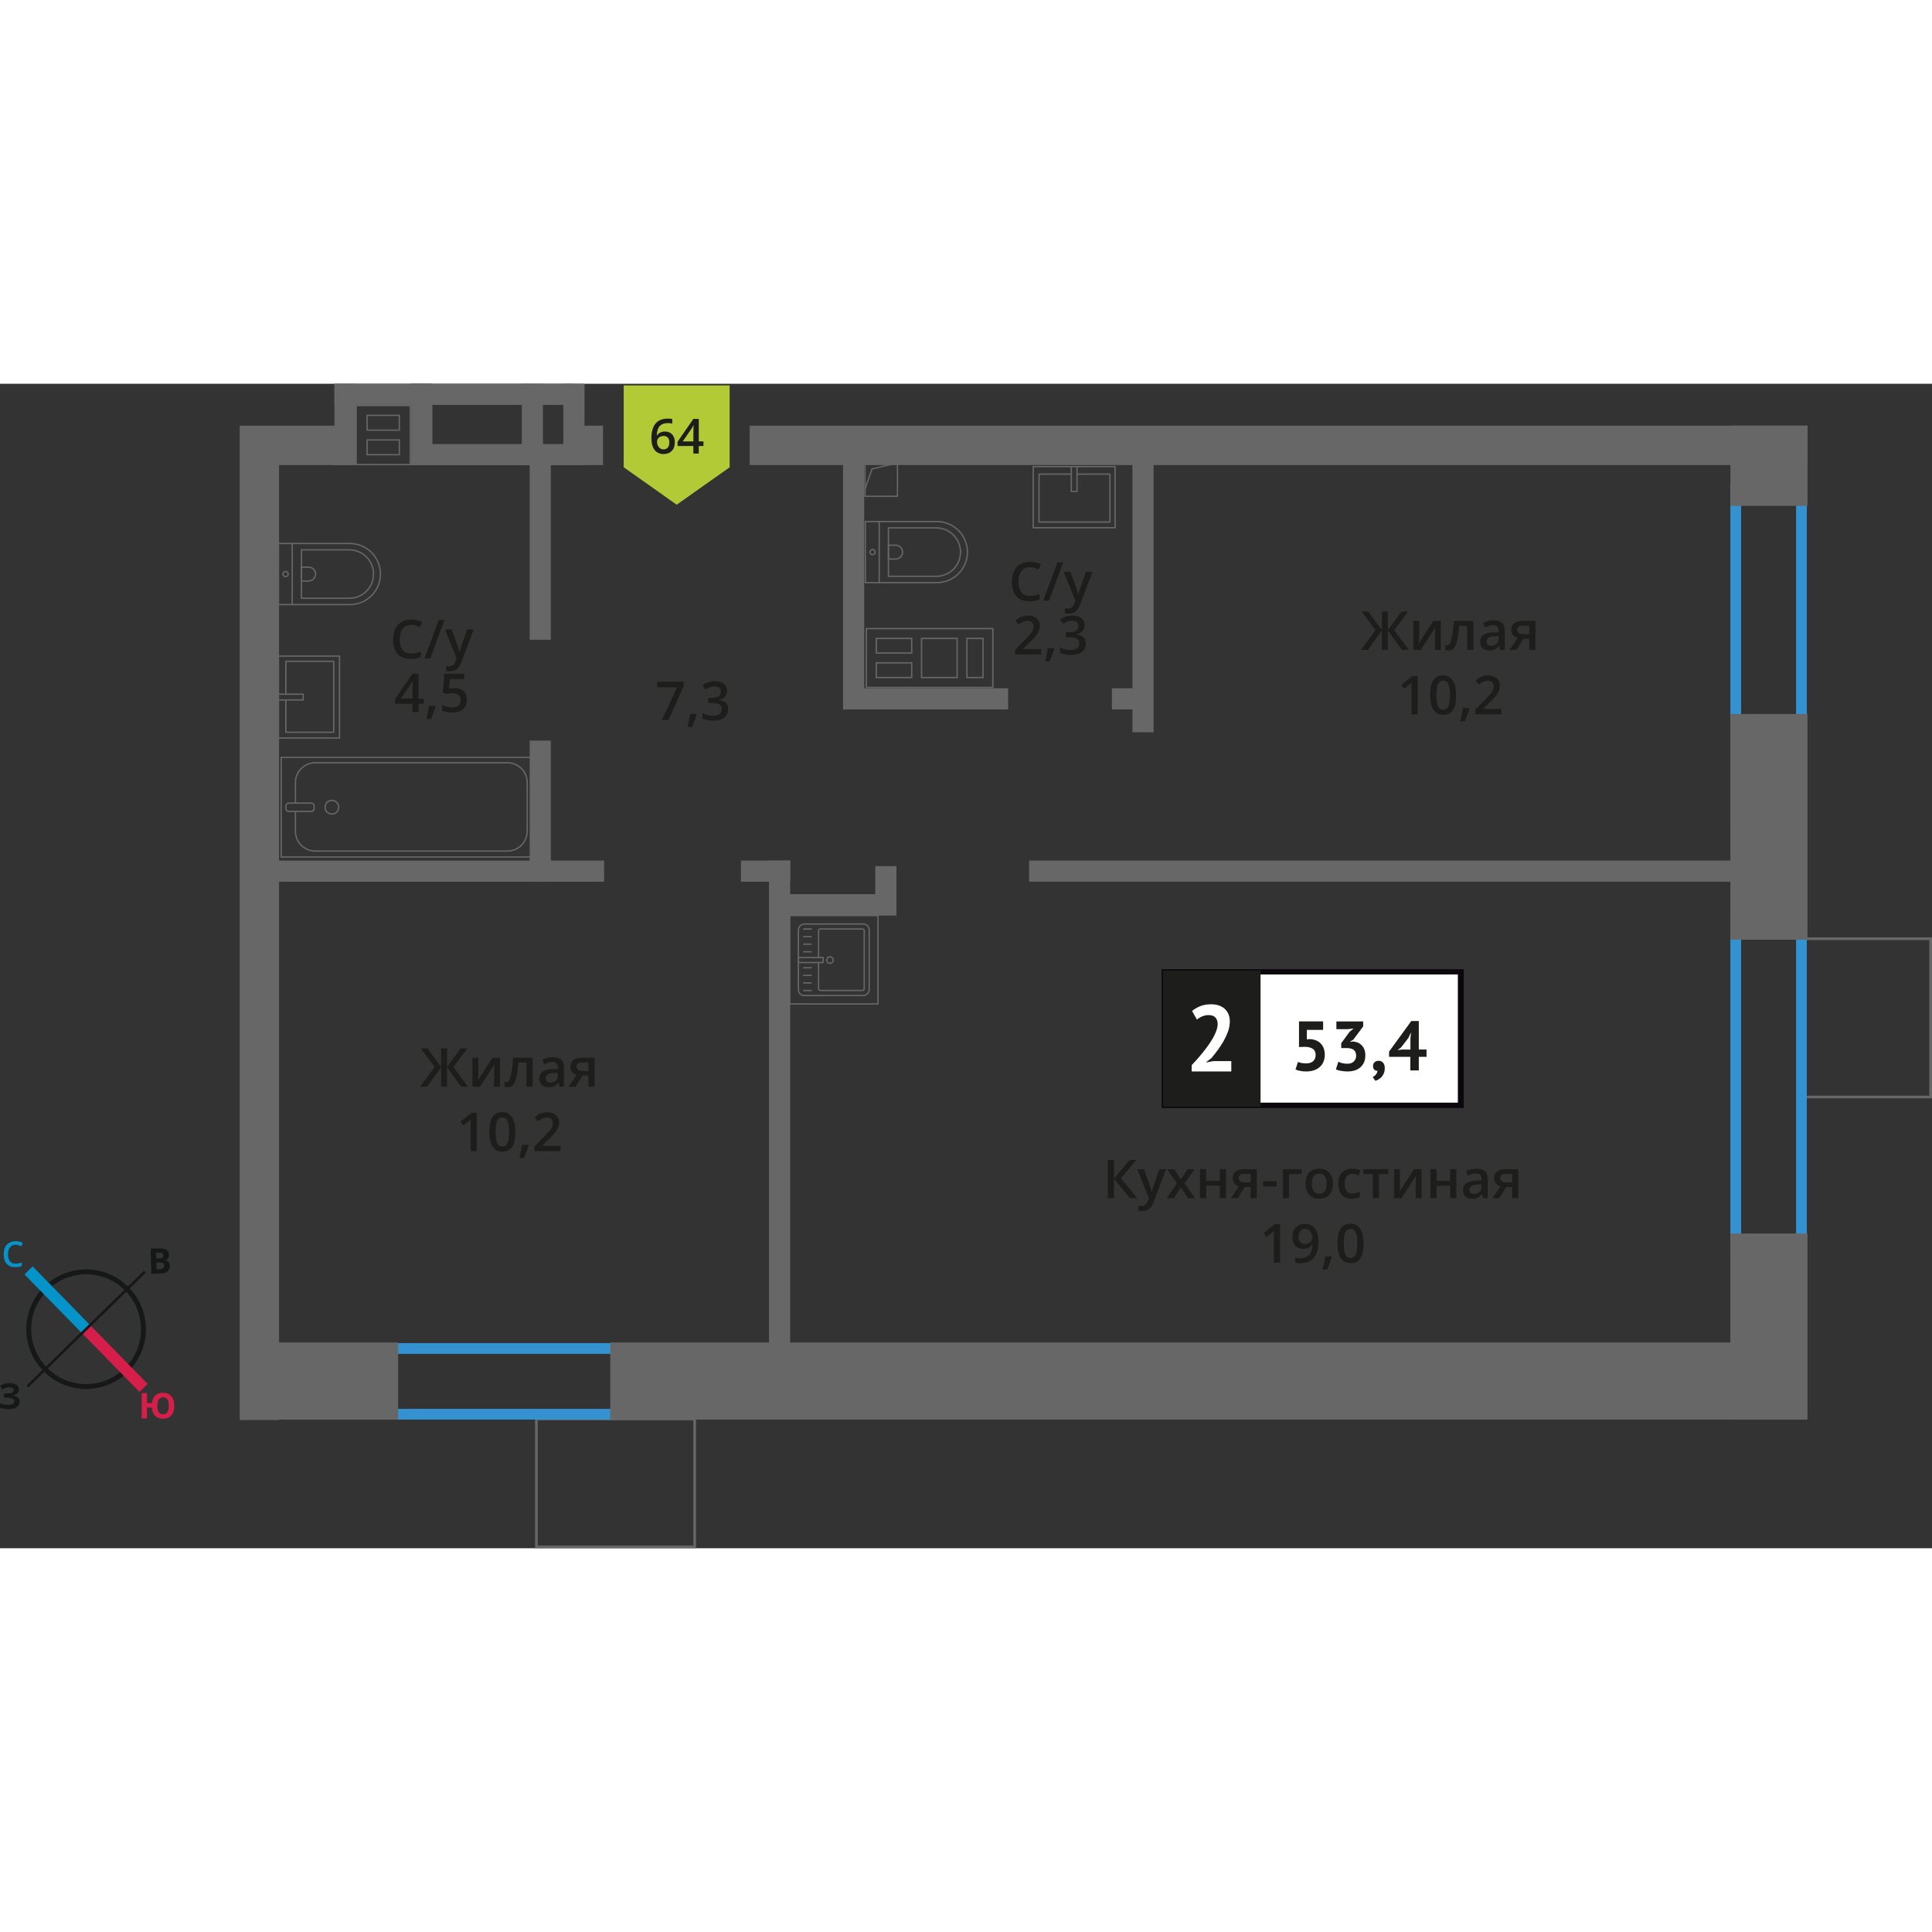 <?xml version="1.0" encoding="UTF-8"?>
<svg xmlns="http://www.w3.org/2000/svg" viewBox="0 0 359.79 216.86" width="200" height="200">
  <rect x="0" y="0" width="359.79" height="216.86" fill="#333333" stroke="none"/>
  <defs>
    <style>
      .cls-1 {
        stroke: #d51e49;
      }

      .cls-1, .cls-2, .cls-3, .cls-4, .cls-5, .cls-6 {
        fill: none;
      }

      .cls-1, .cls-2, .cls-3, .cls-4, .cls-6 {
        stroke-miterlimit: 10;
      }

      .cls-1, .cls-4 {
        stroke-width: 2.13px;
      }

      .cls-7 {
        fill: #b1ca35;
        fill-rule: evenodd;
      }

      .cls-7, .cls-8, .cls-9, .cls-10, .cls-11, .cls-12, .cls-13, .cls-14, .cls-15, .cls-16 {
        stroke-width: 0px;
      }

      .cls-8 {
        fill: #161717;
      }

      .cls-9 {
        fill: #0b070c;
      }

      .cls-2, .cls-3, .cls-5 {
        stroke: #666766;
      }

      .cls-2, .cls-5 {
        stroke-width: .25px;
      }

      .cls-10 {
        fill: #0594ca;
      }

      .cls-11 {
        fill: #676767;
      }

      .cls-12, .cls-17 {
        fill: #1d1d1b;
      }

      .cls-3, .cls-17 {
        stroke-width: .5px;
      }

      .cls-4 {
        stroke: #0594ca;
      }

      .cls-13 {
        fill: #3492d0;
      }

      .cls-14 {
        fill: #fff;
      }

      .cls-5 {
        stroke-linecap: round;
        stroke-linejoin: round;
      }

      .cls-6 {
        stroke: #161717;
        stroke-width: .91px;
      }

      .cls-15 {
        fill: #666766;
      }

      .cls-16 {
        fill: #d51e49;
      }

      .cls-17 {
        stroke: #1d1d1b;
        stroke-miterlimit: 22.93;
      }
    </style>
  </defs>
  <g id="Layer_9" data-name="Layer 9">
    <rect class="cls-3" x="99.89" y="192.79" width="29.48" height="23.82" transform="translate(229.26 409.39) rotate(-180)"/>
    <rect class="cls-3" x="332.88" y="106.18" width="29.48" height="23.82" transform="translate(229.54 465.71) rotate(-90)"/>
  </g>
  <g id="vent">
    <g>
      <rect class="cls-11" x="70.97" y="5.61" width="15.16" height="3.94" transform="translate(86.13 -70.97) rotate(90)"/>
      <rect class="cls-11" x="99.3" y="5.61" width="15.16" height="3.94" transform="translate(114.46 -99.3) rotate(90)"/>
      <rect class="cls-11" x="91.56" y="5.61" width="15.16" height="3.94" transform="translate(106.72 -91.56) rotate(90)"/>
      <rect class="cls-11" x="76.58" y="0" width="30.21" height="3.94"/>
      <rect class="cls-11" x="76.58" y="11.23" width="30.21" height="3.94"/>
    </g>
    <path class="cls-15" d="M179.94,45.72h0s.25,0,.25,0h2.75s.25,0,.25,0h1.58s0,10.71,0,10.71h-1.58s0,0,0,0h-3s-.25,0-.25,0h-1.58s0,0,0,0h-6.63s-.25,0-.25,0h-1.58s0,0,0,0h-6.6s-.25,0-.25,0h-1.58s0-10.71,0-10.71h1.58s0,0,0,0h6.6s.25,0,.25,0h1.58s0,0,0,0h6.63s.25,0,.25,0h1.58M179.94,54.84h3s.25,0,.25,0v-7.29s0-.25,0-.25h-3s-.25,0-.25,0v7.29s0,.25,0,.25M171.49,54.84h6.63s.25,0,.25,0v-7.29s0-.25,0-.25h-6.63s-.25,0-.25,0v7.29s0,.25,0,.25M163.06,50.27h6.6s.25,0,.25,0v-2.97h-6.6s-.25,0-.25,0v2.72s0,.25,0,.25M163.06,54.84h6.6s.25,0,.25,0v-2.74s0-.25,0-.25h-6.6s-.25,0-.25,0v2.74s0,.25,0,.25M185.02,45.47h-2.08s-2.75,0-2.75,0h0s-2.08,0-2.08,0h0s-6.38,0-6.38,0h0s-2.08,0-2.08,0h0s-6.35,0-6.35,0h0s-2.08,0-2.08,0v11.21s2.08,0,2.08,0h0s6.35,0,6.35,0h0s2.08,0,2.08,0h0s6.38,0,6.38,0h0s2.08,0,2.08,0h0s2.75,0,2.75,0h0s2.08,0,2.08,0v-11.21h0ZM180.19,54.59v-7.04s2.75,0,2.75,0v7.04s-2.75,0-2.75,0h0ZM171.74,54.59v-7.04s6.38,0,6.38,0v7.04s-6.38,0-6.38,0h0ZM163.31,50.02v-2.47s6.35,0,6.35,0v2.47h-6.35ZM163.31,54.59v-2.49s6.35,0,6.35,0v2.49s-6.35,0-6.35,0h0Z"/>
  </g>
  <g id="window">
    <path class="cls-13" d="M119.77,180.66v10.24H54.57v-10.24h65.2M121.77,178.66H52.57v14.24h69.2v-14.24h0Z"/>
    <path class="cls-13" d="M334.48,100.4v60.17h-10.24v-60.17h10.24M336.48,98.4h-14.24v64.17h14.24v-64.17h0Z"/>
    <path class="cls-13" d="M334.48,20.5v60.17h-10.24V20.5h10.24M336.48,18.5h-14.24v64.17h14.24V18.5h0Z"/>
  </g>
  <g id="furn">
    <g>
      <rect class="cls-5" x="66.55" y="55.4" width="18.55" height="46.92" transform="translate(154.68 3.03) rotate(90)"/>
      <rect class="cls-5" x="55.1" y="76.24" width="1.55" height="5.24" rx=".49" ry=".49" transform="translate(134.73 22.99) rotate(90)"/>
      <path class="cls-5" d="M55.02,78.08v-3.82c0-2.03,1.65-3.68,3.68-3.68h35.8c2.03,0,3.68,1.65,3.68,3.68v9.08c0,2.03-1.65,3.68-3.68,3.68h-35.8c-2.03,0-3.68-1.65-3.68-3.68v-3.71"/>
      <circle class="cls-5" cx="61.81" cy="78.86" r="1.27"/>
    </g>
    <g>
      <path class="cls-5" d="M51.84,29.75h13.32c3.14,0,5.69,2.55,5.69,5.69h0c0,3.14-2.55,5.69-5.69,5.69h-13.32v-11.38h0Z"/>
      <path class="cls-5" d="M56.14,30.93h8.91c2.49,0,4.51,2.02,4.51,4.51h0c0,2.49-2.02,4.51-4.51,4.51h-8.91v-9.02h0Z"/>
      <path class="cls-5" d="M56.14,34.15h1.34c.71,0,1.29.58,1.29,1.29h0c0,.71-.58,1.29-1.29,1.29h-1.34v-2.58h0Z"/>
      <circle class="cls-5" cx="53.18" cy="35.44" r=".48"/>
      <line class="cls-5" x1="54.42" y1="41.13" x2="54.42" y2="29.75"/>
    </g>
    <g>
      <rect class="cls-5" x="51.84" y="50.72" width="11.38" height="15.25"/>
      <polyline class="cls-5" points="51.84 58.88 56.46 58.88 56.46 57.81 51.84 57.81"/>
      <polyline class="cls-5" points="53.23 58.88 53.23 64.9 62.15 64.9 62.15 51.69 53.23 51.69 53.23 57.81"/>
    </g>
    <g>
      <path class="cls-5" d="M161.15,25.66h13.32c3.14,0,5.69,2.55,5.69,5.69h0c0,3.14-2.55,5.69-5.69,5.69h-13.32v-11.38h0Z"/>
      <path class="cls-5" d="M165.45,26.84h8.91c2.49,0,4.51,2.02,4.51,4.51h0c0,2.49-2.02,4.51-4.51,4.51h-8.91v-9.02h0Z"/>
      <path class="cls-5" d="M165.45,30.06h1.34c.71,0,1.29.58,1.29,1.29h0c0,.71-.58,1.29-1.29,1.29h-1.34v-2.58h0Z"/>
      <circle class="cls-5" cx="162.5" cy="31.35" r=".48"/>
      <line class="cls-5" x1="163.73" y1="37.04" x2="163.73" y2="25.66"/>
    </g>
    <g>
      <rect class="cls-5" x="194.34" y="13.5" width="11.38" height="15.25" transform="translate(221.16 -178.91) rotate(90)"/>
      <polyline class="cls-5" points="199.5 15.43 199.5 20.05 200.57 20.05 200.57 15.43"/>
      <polyline class="cls-5" points="199.5 16.83 193.49 16.83 193.49 25.75 206.7 25.75 206.7 16.83 200.57 16.83"/>
    </g>
    <g>
      <g>
        <rect class="cls-5" x="148.62" y="100.67" width="13.32" height="13.19" rx="1.09" ry="1.09" transform="translate(262.54 -48.01) rotate(90)"/>
        <path class="cls-5" d="M152.44,107.79v4.88c0,.18.14.32.32.32h7.86c.18,0,.32-.14.32-.32v-10.82c0-.18-.14-.32-.32-.32h-7.86c-.18,0-.32.14-.32.32v5.01"/>
        <circle class="cls-5" cx="154.56" cy="107.33" r=".6"/>
        <rect class="cls-5" x="150.52" y="105.02" width=".93" height="4.61" transform="translate(258.32 -43.66) rotate(90)"/>
        <line class="cls-5" x1="149.66" y1="101.54" x2="151.07" y2="101.54"/>
        <line class="cls-5" x1="149.66" y1="102.95" x2="151.07" y2="102.95"/>
        <line class="cls-5" x1="149.66" y1="104.36" x2="151.07" y2="104.36"/>
        <line class="cls-5" x1="149.66" y1="105.78" x2="151.07" y2="105.78"/>
        <line class="cls-5" x1="149.66" y1="108.76" x2="151.07" y2="108.76"/>
        <line class="cls-5" x1="149.66" y1="110.17" x2="151.07" y2="110.17"/>
        <line class="cls-5" x1="149.66" y1="111.58" x2="151.07" y2="111.58"/>
        <line class="cls-5" x1="149.66" y1="113" x2="151.07" y2="113"/>
      </g>
      <path class="cls-15" d="M163.38,99.16v16.21h-16.21v-16.21h16.21M163.63,98.91h-16.71v16.71h16.71v-16.71h0Z"/>
    </g>
    <g>
      <rect class="cls-2" x="161.09" y="14.92" width="6.04" height="6.04"/>
      <polyline class="cls-2" points="161.09 19.66 162.38 15.87 166.33 14.92"/>
    </g>
  </g>
  <g id="Layer_5" data-name="Layer 5">
    <rect class="cls-11" x="312.09" y="168.4" width="34.66" height="14.36" transform="translate(505 -153.84) rotate(90)"/>
    <rect class="cls-11" x="308.4" y="75.34" width="42.04" height="14.36" transform="translate(411.94 -246.9) rotate(90)"/>
    <rect class="cls-11" x="321.95" y="8.09" width="14.94" height="14.36" transform="translate(344.7 -314.15) rotate(90)"/>
    <rect class="cls-11" x="48.88" y="178.54" width="25.26" height="14.36"/>
    <rect class="cls-11" x="113.65" y="178.54" width="213.32" height="14.36"/>
    <rect class="cls-11" x="-44.28" y="96.73" width="185.17" height="7.33" transform="translate(-52.09 148.7) rotate(-90)"/>
    <rect class="cls-11" x="51.53" y="7.81" width="13.89" height="7.33"/>
    <rect class="cls-11" x="139.61" y="7.81" width="196.99" height="7.33"/>
    <rect class="cls-11" x="107.11" y="7.81" width="5.19" height="7.33"/>
    <rect class="cls-11" x="186.76" y="36.82" width="52.21" height="3.94" transform="translate(251.65 -174.07) rotate(90)"/>
    <rect class="cls-11" x="134.99" y="34.7" width="47.96" height="3.94" transform="translate(195.64 -122.31) rotate(90)"/>
    <rect class="cls-11" x="98.44" y="133.57" width="93.49" height="3.94" transform="translate(280.72 -9.64) rotate(90)"/>
    <rect class="cls-11" x="83.12" y="28.21" width="34.99" height="3.94" transform="translate(130.79 -70.43) rotate(90)"/>
    <rect class="cls-11" x="87.48" y="77.63" width="26.27" height="3.94" transform="translate(180.21 -21.02) rotate(90)"/>
    <rect class="cls-11" x="157.01" y="56.71" width="30.73" height="3.94"/>
    <rect class="cls-11" x="47.67" y="88.8" width="64.83" height="3.94"/>
    <rect class="cls-11" x="137.98" y="88.8" width="9.17" height="3.94"/>
    <rect class="cls-11" x="191.65" y="88.79" width="133.6" height="3.94"/>
    <rect class="cls-11" x="160.39" y="92.44" width="9.17" height="3.94" transform="translate(259.38 -70.56) rotate(90)"/>
    <rect class="cls-11" x="145.81" y="95.06" width="21.13" height="3.94"/>
    <rect class="cls-11" x="207.07" y="56.71" width="5.93" height="3.94"/>
    <g>
      <rect class="cls-11" x="56.66" y="5.61" width="15.16" height="3.94" transform="translate(71.83 -56.66) rotate(90)"/>
      <rect class="cls-11" x="70.91" y="5.61" width="15.16" height="3.94" transform="translate(86.07 -70.91) rotate(90)"/>
      <rect class="cls-11" x="62.28" y="0" width="17.2" height="3.94"/>
      <path class="cls-15" d="M76.27,4.19v10.73s-9.81,0-9.81,0V4.19s9.81,0,9.81,0M68.24,8.76h6s.25,0,.25,0v-2.75s0-.25,0-.25h-6s-.25,0-.25,0v2.75s0,.25,0,.25M68.24,13.34h6s.25,0,.25,0v-2.75s0-.25,0-.25h-6s-.25,0-.25,0v2.75s0,.25,0,.25M76.52,3.94h-10.31s0,11.23,0,11.23h10.3s0,0,0,0V3.94h0ZM68.49,8.51v-2.5s5.75,0,5.75,0v2.5s-5.75,0-5.75,0h0ZM68.49,13.09v-2.5s5.75,0,5.75,0v2.5s-5.75,0-5.75,0h0Z"/>
    </g>
  </g>
  <g id="text">
    <g>
      <path class="cls-12" d="M191.83,34.17c-.67,0-1.2.24-1.58.71-.38.48-.58,1.13-.58,1.97s.19,1.54.55,1.99.9.67,1.6.67c.3,0,.6-.03.88-.09.28-.06.58-.14.88-.23v1c-.56.21-1.2.32-1.9.32-1.04,0-1.85-.32-2.41-.95-.56-.63-.84-1.54-.84-2.72,0-.74.14-1.39.41-1.95s.66-.98,1.18-1.28c.51-.3,1.12-.44,1.81-.44.73,0,1.4.15,2.02.46l-.42.97c-.24-.11-.49-.21-.76-.3-.27-.09-.55-.13-.85-.13Z"/>
      <path class="cls-12" d="M198,33.27l-2.66,7.14h-1.08l2.66-7.14h1.08Z"/>
      <path class="cls-12" d="M198.09,35.01h1.25l1.1,3.06c.17.44.28.85.33,1.23h.04c.03-.18.08-.4.16-.65.08-.26.49-1.47,1.24-3.64h1.24l-2.31,6.12c-.42,1.12-1.12,1.68-2.1,1.68-.25,0-.5-.03-.74-.08v-.91c.17.04.37.06.59.06.55,0,.94-.32,1.17-.96l.2-.51-2.17-5.4Z"/>
      <path class="cls-12" d="M193.88,50.41h-4.84v-.87l1.84-1.85c.54-.56.9-.95,1.08-1.18.18-.23.31-.45.39-.66.08-.21.12-.42.12-.66,0-.32-.1-.58-.29-.76-.2-.19-.46-.28-.8-.28-.27,0-.54.05-.79.15-.26.1-.55.28-.89.55l-.62-.76c.4-.33.78-.57,1.16-.71.38-.14.77-.21,1.2-.21.66,0,1.2.17,1.6.52s.6.81.6,1.4c0,.32-.06.63-.17.92-.12.29-.29.59-.53.9-.24.31-.64.72-1.2,1.25l-1.24,1.2v.05h3.39v1.01Z"/>
      <path class="cls-12" d="M196.32,49.36c-.16.61-.44,1.39-.86,2.34h-.84c.22-.88.39-1.7.5-2.45h1.13l.07.11Z"/>
      <path class="cls-12" d="M201.99,44.91c0,.45-.13.83-.4,1.13-.26.3-.63.5-1.11.61v.04c.57.07,1,.25,1.29.54.29.28.43.66.43,1.13,0,.69-.24,1.22-.73,1.59-.49.37-1.18.56-2.07.56-.79,0-1.46-.13-2-.39v-1.02c.3.15.62.27.96.35.34.08.66.12.98.12.55,0,.97-.1,1.24-.31s.41-.52.41-.95c0-.38-.15-.66-.45-.84-.3-.18-.78-.27-1.43-.27h-.62v-.93h.63c1.14,0,1.71-.39,1.71-1.18,0-.31-.1-.54-.3-.71-.2-.17-.49-.25-.88-.25-.27,0-.53.04-.78.12-.25.08-.55.23-.89.45l-.56-.8c.65-.48,1.41-.72,2.28-.72.72,0,1.28.16,1.69.46.4.31.61.74.61,1.28Z"/>
    </g>
    <g>
      <path class="cls-12" d="M76.6,44.91c-.67,0-1.2.24-1.58.71-.38.47-.58,1.13-.58,1.97s.18,1.54.55,1.99c.37.45.9.67,1.6.67.3,0,.6-.03.88-.09.28-.06.58-.14.88-.23v1c-.56.21-1.19.32-1.9.32-1.04,0-1.85-.32-2.41-.95-.56-.63-.84-1.54-.84-2.72,0-.74.14-1.39.41-1.95.27-.56.67-.98,1.18-1.28.51-.3,1.12-.44,1.81-.44.73,0,1.4.15,2.02.46l-.42.97c-.24-.11-.5-.21-.76-.3-.27-.09-.55-.13-.85-.13Z"/>
      <path class="cls-12" d="M82.78,44.01l-2.66,7.14h-1.08l2.66-7.14h1.08Z"/>
      <path class="cls-12" d="M82.86,45.75h1.25l1.1,3.06c.17.44.28.85.33,1.23h.04c.03-.18.08-.4.16-.65.08-.25.49-1.47,1.24-3.64h1.24l-2.31,6.12c-.42,1.12-1.12,1.68-2.1,1.68-.25,0-.5-.03-.74-.08v-.91c.17.04.37.06.59.06.55,0,.94-.32,1.17-.96l.2-.51-2.17-5.4Z"/>
      <path class="cls-12" d="M78.91,59.59h-.96v1.56h-1.12v-1.56h-3.26v-.88l3.26-4.72h1.12v4.65h.96v.95ZM76.83,58.64v-1.79c0-.64.02-1.16.05-1.57h-.04c-.09.21-.23.47-.43.78l-1.77,2.58h2.19Z"/>
      <path class="cls-12" d="M81.1,60.1c-.16.61-.44,1.38-.86,2.34h-.84c.22-.88.39-1.7.5-2.45h1.13l.07.11Z"/>
      <path class="cls-12" d="M84.62,56.69c.72,0,1.29.19,1.71.57s.63.9.63,1.56c0,.76-.24,1.36-.72,1.78-.48.43-1.15.64-2.03.64-.8,0-1.42-.13-1.88-.39v-1.04c.26.15.57.26.91.35.34.08.66.12.95.12.52,0,.91-.12,1.18-.35.27-.23.41-.57.41-1.02,0-.85-.54-1.28-1.63-1.28-.15,0-.34.02-.57.05-.22.03-.42.07-.59.11l-.51-.3.27-3.49h3.71v1.02h-2.7l-.16,1.77c.11-.02.25-.04.42-.07.17-.03.37-.04.6-.04Z"/>
    </g>
    <g>
      <g>
        <path class="cls-12" d="M211.78,151.67h-1.37l-2.94-3.62v3.62h-1.17v-7.14h1.17v3.46l2.89-3.46h1.28l-2.88,3.45,3.02,3.69Z"/>
        <path class="cls-12" d="M211.78,146.27h1.25l1.1,3.06c.17.44.28.85.33,1.23h.04c.03-.18.08-.4.16-.65.08-.25.49-1.47,1.24-3.64h1.24l-2.31,6.12c-.42,1.12-1.12,1.68-2.1,1.68-.25,0-.5-.03-.74-.08v-.91c.17.04.37.06.59.06.55,0,.94-.32,1.17-.96l.2-.51-2.17-5.4Z"/>
        <path class="cls-12" d="M219.17,148.92l-1.81-2.64h1.31l1.23,1.89,1.24-1.89h1.3l-1.82,2.64,1.91,2.76h-1.3l-1.33-2.02-1.33,2.02h-1.3l1.9-2.76Z"/>
        <path class="cls-12" d="M224.62,146.27v2.17h2.54v-2.17h1.15v5.4h-1.15v-2.33h-2.54v2.33h-1.15v-5.4h1.15Z"/>
        <path class="cls-12" d="M230.5,151.67h-1.28l1.5-2.21c-.36-.1-.65-.29-.86-.56s-.31-.6-.31-1c0-.51.18-.91.55-1.2s.86-.43,1.49-.43h2.46v5.4h-1.15v-2.08h-1.09l-1.31,2.08ZM230.67,147.91c0,.28.1.48.32.62.21.14.49.21.85.21h1.07v-1.6h-1.25c-.31,0-.55.07-.72.2-.17.13-.26.32-.26.57Z"/>
        <path class="cls-12" d="M235.23,149.48v-.98h2.51v.98h-2.51Z"/>
        <path class="cls-12" d="M242.4,146.27v.9h-2.34v4.5h-1.15v-5.4h3.49Z"/>
        <path class="cls-12" d="M248.23,148.96c0,.88-.23,1.57-.68,2.07-.45.49-1.08.74-1.89.74-.5,0-.95-.11-1.34-.34-.39-.23-.69-.56-.89-.98-.21-.43-.31-.92-.31-1.48,0-.88.22-1.56.67-2.05.45-.49,1.08-.74,1.9-.74s1.4.25,1.86.75.68,1.18.68,2.03ZM244.3,148.96c0,1.25.46,1.87,1.38,1.87s1.37-.62,1.37-1.87-.46-1.85-1.38-1.85c-.48,0-.83.16-1.05.48-.22.32-.32.78-.32,1.37Z"/>
        <path class="cls-12" d="M251.73,151.77c-.82,0-1.44-.24-1.86-.72-.42-.48-.64-1.16-.64-2.05s.22-1.61.67-2.09c.45-.49,1.09-.73,1.93-.73.57,0,1.08.11,1.54.32l-.35.92c-.49-.19-.89-.28-1.2-.28-.93,0-1.4.62-1.4,1.86,0,.61.12,1.06.35,1.36.23.3.57.46,1.02.46.51,0,.99-.13,1.45-.38v1c-.21.12-.42.21-.66.26-.23.05-.52.08-.85.08Z"/>
        <path class="cls-12" d="M258.56,146.27v.9h-1.76v4.5h-1.15v-4.5h-1.76v-.9h4.67Z"/>
        <path class="cls-12" d="M260.7,146.27v2.77c0,.32-.03.8-.08,1.42l2.71-4.19h1.4v5.4h-1.1v-2.72c0-.15,0-.39.03-.73.02-.34.03-.58.05-.73l-2.7,4.18h-1.4v-5.4h1.1Z"/>
        <path class="cls-12" d="M267.52,146.27v2.17h2.54v-2.17h1.15v5.4h-1.15v-2.33h-2.54v2.33h-1.15v-5.4h1.15Z"/>
        <path class="cls-12" d="M276.23,151.67l-.23-.75h-.04c-.26.33-.52.55-.79.67-.26.12-.6.18-1.02.18-.53,0-.95-.14-1.24-.43-.3-.29-.45-.69-.45-1.22,0-.56.21-.98.62-1.26s1.04-.44,1.89-.46l.93-.03v-.29c0-.35-.08-.6-.24-.77-.16-.17-.41-.26-.75-.26-.28,0-.54.04-.8.12-.25.08-.5.18-.73.29l-.37-.82c.29-.15.61-.27.96-.35.35-.08.68-.12.99-.12.69,0,1.21.15,1.55.45.35.3.53.77.53,1.41v3.64h-.82ZM274.52,150.89c.42,0,.75-.12,1-.35.25-.23.38-.56.38-.98v-.47l-.69.03c-.54.02-.93.11-1.18.27-.25.16-.37.41-.37.74,0,.24.07.43.21.56s.36.2.64.2Z"/>
        <path class="cls-12" d="M279.2,151.67h-1.28l1.5-2.21c-.36-.1-.65-.29-.86-.56s-.31-.6-.31-1c0-.51.18-.91.55-1.2s.86-.43,1.49-.43h2.46v5.4h-1.15v-2.08h-1.09l-1.31,2.08ZM279.37,147.91c0,.28.1.48.32.62.21.14.49.21.85.21h1.07v-1.6h-1.25c-.31,0-.55.07-.72.2-.17.13-.26.32-.26.57Z"/>
        <path class="cls-12" d="M238.38,163.67h-1.15v-4.61c0-.55.01-.99.04-1.31-.08.08-.17.16-.28.26-.11.09-.47.39-1.1.9l-.58-.73,2.1-1.65h.96v7.14Z"/>
        <path class="cls-12" d="M245.55,159.58c0,1.41-.28,2.46-.85,3.15s-1.42,1.04-2.56,1.04c-.43,0-.74-.03-.93-.08v-.96c.29.08.58.12.87.12.77,0,1.35-.21,1.73-.62.38-.42.59-1.07.62-1.96h-.06c-.19.29-.42.5-.7.63-.27.13-.59.2-.96.2-.63,0-1.13-.2-1.49-.59-.36-.39-.54-.93-.54-1.62,0-.75.21-1.34.63-1.78.42-.44.99-.66,1.71-.66.51,0,.95.12,1.33.37.38.25.67.61.87,1.08.21.47.31,1.03.31,1.69ZM243.05,157.4c-.4,0-.7.13-.91.39s-.32.62-.32,1.09c0,.41.1.73.3.96.2.23.5.35.9.35s.71-.12.98-.35c.26-.23.4-.5.4-.81,0-.29-.06-.56-.17-.81-.11-.25-.27-.45-.47-.6s-.43-.22-.69-.22Z"/>
        <path class="cls-12" d="M248,162.62c-.16.61-.44,1.38-.86,2.34h-.84c.22-.88.39-1.7.5-2.45h1.13l.07.11Z"/>
        <path class="cls-12" d="M253.93,160.11c0,1.24-.2,2.16-.6,2.76-.4.6-1.01.9-1.83.9s-1.4-.31-1.81-.93c-.41-.62-.62-1.53-.62-2.73s.2-2.19.6-2.79c.4-.6,1.01-.9,1.82-.9s1.4.31,1.81.94.62,1.54.62,2.74ZM250.25,160.11c0,.97.1,1.67.3,2.08.2.42.52.62.96.62s.76-.21.96-.63c.2-.42.3-1.12.3-2.08s-.1-1.65-.3-2.08c-.2-.43-.53-.64-.96-.64s-.76.21-.96.63c-.2.42-.3,1.12-.3,2.09Z"/>
      </g>
      <g>
        <rect class="cls-14" x="216.82" y="109.51" width="54.7" height="24.87"/>
        <path class="cls-9" d="M271.52,110h-54.1v23.88h54.1v-23.88ZM216.87,109.02h55.73v25.86h-56.28v-25.86h.55Z"/>
        <rect class="cls-17" x="216.82" y="109.51" width="17.68" height="24.87"/>
        <g>
          <path class="cls-12" d="M243.23,126.57c.57,0,1.01-.14,1.32-.42.3-.28.46-.66.46-1.15,0-.52-.18-.91-.54-1.15-.36-.24-.87-.37-1.53-.37l-1.03.04v-4.78h4.49v1.59h-3.03v1.76l.54-.05c.43.02.81.1,1.16.24s.64.33.88.58c.24.25.43.55.56.9s.2.75.2,1.18c0,.51-.09.97-.26,1.36-.17.39-.42.72-.72.98-.31.26-.67.46-1.09.59-.42.13-.88.2-1.37.2-.39,0-.76-.03-1.12-.1s-.65-.15-.89-.27l.46-1.41c.2.09.42.16.66.2.24.05.53.07.87.07Z"/>
          <path class="cls-12" d="M250.9,126.63c.54,0,.95-.14,1.23-.43.28-.29.42-.64.42-1.04,0-.5-.15-.86-.44-1.1-.3-.24-.76-.35-1.4-.35h-.94v-.9l1.58-2.15.74-.59-1.03.12h-2.19v-1.44h4.99v.93l-1.84,2.47-.57.35v.07l.55-.08c.3.03.59.1.87.21.27.11.51.28.72.49.2.21.37.48.49.79.12.31.18.67.18,1.08,0,.51-.09.96-.25,1.33-.17.37-.41.69-.71.94-.3.25-.65.44-1.05.56s-.83.18-1.29.18c-.38,0-.78-.04-1.19-.1-.41-.07-.74-.17-.99-.3l.46-1.41c.23.11.48.21.75.27s.58.1.92.1Z"/>
          <path class="cls-12" d="M255.7,127.05c0-.3.1-.53.29-.71.2-.17.44-.26.72-.26.37,0,.65.12.86.37.21.24.31.57.31.97s-.06.73-.18,1.01c-.12.28-.27.52-.45.7-.18.19-.37.33-.57.44-.21.11-.39.19-.55.24l-.5-.71c.23-.1.44-.25.61-.47s.27-.45.29-.69c-.2.03-.39-.04-.57-.18-.18-.15-.27-.39-.27-.72Z"/>
          <path class="cls-12" d="M265.66,125.34h-1.44v2.54h-1.58v-2.54h-3.96v-.97l4.14-5.69h1.4v5.3h1.44v1.36ZM262.65,121.99l.12-1.1h-.05l-.44.94-1.36,1.76-.65.5.84-.1h1.55v-2Z"/>
        </g>
        <path class="cls-14" d="M229.02,118.79c0,.6-.11,1.2-.32,1.81-.22.61-.49,1.2-.82,1.79-.33.58-.7,1.15-1.1,1.69-.4.54-.8,1.04-1.18,1.5l-.93.72v.09l1.26-.25h3.37v1.93h-7.38v-1.17c.28-.29.6-.63.95-1.03.35-.39.7-.81,1.06-1.25.36-.44.7-.89,1.04-1.36.34-.47.64-.94.91-1.41.27-.47.48-.93.64-1.38.16-.44.24-.87.24-1.26,0-.48-.14-.87-.41-1.18-.28-.31-.71-.46-1.31-.46-.38,0-.76.08-1.15.24-.39.16-.72.36-.99.6l-.91-1.61c.46-.37.97-.67,1.55-.9s1.26-.34,2.04-.34c.5,0,.96.07,1.38.21.42.14.78.34,1.09.61.3.27.54.6.72,1.01.17.4.26.87.26,1.41Z"/>
      </g>
    </g>
    <g>
      <path class="cls-12" d="M256.17,45.88l-2.61-3.45h1.25l2.54,3.46v-3.46h1.11v3.46l2.54-3.46h1.25l-2.61,3.45,2.72,3.69h-1.29l-2.61-3.62v3.62h-1.11v-3.62l-2.61,3.62h-1.3l2.73-3.69Z"/>
      <path class="cls-12" d="M264.29,44.17v2.77c0,.32-.03.8-.08,1.42l2.71-4.19h1.4v5.4h-1.1v-2.72c0-.15,0-.39.03-.73.02-.34.03-.58.05-.73l-2.7,4.18h-1.4v-5.4h1.1Z"/>
      <path class="cls-12" d="M274.39,49.57h-1.16v-4.5h-1.49c-.09,1.16-.21,2.06-.37,2.71-.16.65-.36,1.13-.61,1.43-.25.3-.57.45-.97.45-.25,0-.46-.04-.63-.11v-.9c.12.04.24.07.36.07.33,0,.59-.37.78-1.12.19-.75.34-1.89.45-3.43h3.63v5.4Z"/>
      <path class="cls-12" d="M279.41,49.57l-.23-.75h-.04c-.26.33-.52.55-.79.67-.26.12-.6.18-1.02.18-.53,0-.95-.14-1.24-.43-.3-.29-.45-.69-.45-1.22,0-.56.21-.98.62-1.26s1.04-.44,1.89-.46l.93-.03v-.29c0-.34-.08-.6-.24-.77-.16-.17-.41-.26-.75-.26-.28,0-.54.04-.8.12s-.5.18-.73.29l-.37-.82c.29-.15.61-.27.96-.35.35-.08.68-.12.99-.12.69,0,1.21.15,1.55.45.35.3.53.77.53,1.41v3.64h-.82ZM277.7,48.79c.42,0,.75-.12,1-.35.25-.23.38-.56.38-.98v-.47l-.69.03c-.54.02-.93.11-1.18.27-.25.16-.37.41-.37.74,0,.24.07.43.21.56.14.13.36.2.64.2Z"/>
      <path class="cls-12" d="M282.39,49.57h-1.28l1.5-2.21c-.36-.1-.65-.29-.86-.56-.21-.27-.31-.6-.31-1,0-.51.18-.91.55-1.2.36-.29.86-.43,1.49-.43h2.46v5.4h-1.15v-2.08h-1.09l-1.31,2.08ZM282.55,45.81c0,.28.1.48.32.62.21.14.49.21.85.21h1.07v-1.6h-1.25c-.31,0-.55.07-.72.2-.17.13-.26.32-.26.57Z"/>
      <path class="cls-12" d="M264.01,61.57h-1.15v-4.61c0-.55.01-.99.04-1.31-.08.08-.17.16-.28.26-.11.09-.47.39-1.1.9l-.58-.73,2.1-1.65h.96v7.14Z"/>
      <path class="cls-12" d="M271.18,58c0,1.24-.2,2.16-.6,2.76-.4.6-1.01.9-1.83.9s-1.4-.31-1.81-.93-.62-1.53-.62-2.73.2-2.19.6-2.79c.4-.6,1.01-.9,1.82-.9s1.4.31,1.81.94.62,1.54.62,2.74ZM267.5,58c0,.97.1,1.67.3,2.08.2.42.52.62.96.62s.76-.21.96-.63c.2-.42.3-1.12.3-2.08s-.1-1.65-.3-2.08c-.2-.43-.53-.64-.96-.64s-.76.21-.96.63c-.2.42-.3,1.12-.3,2.09Z"/>
      <path class="cls-12" d="M273.63,60.52c-.16.61-.44,1.39-.86,2.34h-.84c.22-.88.39-1.7.5-2.45h1.13l.07.11Z"/>
      <path class="cls-12" d="M279.56,61.57h-4.84v-.87l1.84-1.85c.54-.56.9-.95,1.08-1.18.18-.23.31-.45.39-.66s.12-.42.12-.66c0-.32-.1-.58-.29-.76-.19-.19-.46-.28-.8-.28-.27,0-.54.05-.79.15-.25.1-.55.28-.89.55l-.62-.76c.4-.34.78-.57,1.16-.71s.77-.21,1.2-.21c.66,0,1.2.17,1.6.52.4.35.6.81.6,1.4,0,.32-.06.63-.17.92-.12.29-.29.59-.53.9-.24.31-.64.72-1.19,1.25l-1.24,1.2v.05h3.39v1.01Z"/>
    </g>
    <g>
      <path class="cls-12" d="M123.26,62.63l2.82-6.12h-3.71v-1.01h4.94v.8l-2.81,6.33h-1.24Z"/>
      <path class="cls-12" d="M129.73,61.58c-.16.61-.44,1.39-.86,2.34h-.84c.22-.88.39-1.7.5-2.45h1.13l.07.11Z"/>
      <path class="cls-12" d="M135.4,57.14c0,.45-.13.83-.4,1.13-.26.3-.63.5-1.11.61v.04c.57.07,1,.25,1.29.54.29.28.43.66.43,1.13,0,.69-.24,1.22-.73,1.59-.49.37-1.17.56-2.07.56-.79,0-1.46-.13-2-.39v-1.02c.3.15.62.27.96.35s.66.12.98.12c.55,0,.97-.1,1.24-.31s.41-.52.41-.95c0-.38-.15-.66-.45-.84s-.78-.27-1.43-.27h-.62v-.93h.63c1.14,0,1.71-.39,1.71-1.18,0-.31-.1-.54-.3-.71s-.49-.25-.88-.25c-.27,0-.53.04-.78.12-.25.08-.55.22-.89.45l-.56-.8c.65-.48,1.41-.72,2.28-.72.72,0,1.28.16,1.68.46s.61.74.61,1.28Z"/>
    </g>
    <g>
      <path class="cls-12" d="M80.96,127.22l-2.61-3.45h1.25l2.54,3.46v-3.46h1.11v3.46l2.54-3.46h1.25l-2.61,3.45,2.72,3.69h-1.29l-2.61-3.62v3.62h-1.11v-3.62l-2.61,3.62h-1.3l2.73-3.69Z"/>
      <path class="cls-12" d="M89.08,125.51v2.77c0,.32-.03.8-.08,1.42l2.71-4.19h1.4v5.4h-1.1v-2.72c0-.15,0-.39.03-.73.02-.33.03-.58.05-.73l-2.7,4.18h-1.4v-5.4h1.1Z"/>
      <path class="cls-12" d="M99.19,130.91h-1.16v-4.5h-1.49c-.09,1.16-.21,2.06-.37,2.71-.16.65-.36,1.13-.61,1.43-.25.3-.57.45-.97.45-.25,0-.46-.04-.63-.11v-.9c.12.05.24.07.36.07.33,0,.59-.37.78-1.12.19-.75.34-1.89.45-3.43h3.63v5.4Z"/>
      <path class="cls-12" d="M104.21,130.91l-.23-.75h-.04c-.26.33-.52.55-.79.67-.26.12-.6.18-1.02.18-.53,0-.95-.14-1.24-.43-.3-.29-.45-.69-.45-1.22,0-.56.21-.98.62-1.26s1.04-.44,1.89-.46l.93-.03v-.29c0-.34-.08-.6-.24-.77-.16-.17-.41-.26-.75-.26-.28,0-.54.04-.8.12-.25.08-.5.18-.73.29l-.37-.82c.29-.15.61-.27.96-.35.35-.08.68-.12.99-.12.69,0,1.21.15,1.55.45.35.3.53.77.53,1.41v3.64h-.82ZM102.5,130.13c.42,0,.75-.12,1-.35.25-.23.38-.56.38-.98v-.47l-.69.03c-.54.02-.93.11-1.18.27-.25.16-.37.41-.37.74,0,.24.07.43.21.56s.36.2.64.2Z"/>
      <path class="cls-12" d="M107.18,130.91h-1.28l1.5-2.21c-.36-.1-.65-.29-.86-.56s-.31-.6-.31-1c0-.51.18-.91.55-1.2s.86-.43,1.49-.43h2.46v5.4h-1.15v-2.08h-1.09l-1.31,2.08ZM107.34,127.15c0,.28.1.48.32.62.21.14.49.21.85.21h1.07v-1.6h-1.25c-.31,0-.55.07-.72.2-.17.13-.26.32-.26.57Z"/>
      <path class="cls-12" d="M88.8,142.91h-1.15v-4.61c0-.55.01-.99.04-1.31-.08.08-.17.17-.28.26-.11.09-.47.39-1.1.9l-.58-.73,2.1-1.65h.96v7.14Z"/>
      <path class="cls-12" d="M95.98,139.34c0,1.24-.2,2.16-.6,2.76-.4.6-1.01.9-1.83.9s-1.4-.31-1.81-.93c-.41-.62-.62-1.53-.62-2.73s.2-2.19.6-2.79c.4-.6,1.01-.9,1.82-.9s1.4.31,1.81.94.62,1.54.62,2.74ZM92.29,139.34c0,.97.1,1.67.3,2.08.2.42.52.62.96.62s.76-.21.96-.63c.2-.42.3-1.11.3-2.08s-.1-1.65-.3-2.08c-.2-.43-.53-.64-.96-.64s-.76.21-.96.63c-.2.42-.3,1.12-.3,2.09Z"/>
      <path class="cls-12" d="M98.42,141.86c-.16.61-.44,1.39-.86,2.34h-.84c.22-.88.39-1.7.5-2.45h1.13l.07.11Z"/>
      <path class="cls-12" d="M104.36,142.91h-4.84v-.87l1.84-1.85c.54-.56.9-.95,1.08-1.18.18-.23.31-.45.39-.66s.12-.42.12-.66c0-.32-.1-.58-.29-.76-.19-.19-.46-.28-.8-.28-.27,0-.54.05-.79.15-.25.1-.55.28-.89.55l-.62-.76c.4-.33.78-.57,1.16-.71.37-.14.77-.21,1.2-.21.66,0,1.2.17,1.6.52s.6.81.6,1.4c0,.32-.06.63-.17.92-.12.29-.29.59-.53.9-.24.31-.64.72-1.19,1.25l-1.24,1.2v.05h3.39v1.01Z"/>
    </g>
    <g>
      <polygon class="cls-7" points="135.88 15.56 135.88 15.56 130.95 19.04 126.02 22.53 121.09 19.04 116.16 15.56 116.15 15.56 116.15 15.56 116.15 .31 135.88 .31 135.88 15.55 135.88 15.56"/>
      <g>
        <path class="cls-12" d="M121.3,10.26c0-2.51,1.02-3.77,3.07-3.77.32,0,.59.02.82.07v.86c-.22-.06-.48-.1-.77-.1-.69,0-1.21.18-1.55.55s-.53.96-.56,1.78h.05c.14-.24.33-.42.58-.55.25-.13.54-.2.88-.2.58,0,1.04.18,1.36.54s.49.84.49,1.46c0,.67-.19,1.21-.56,1.6-.38.39-.89.59-1.54.59-.46,0-.86-.11-1.2-.33-.34-.22-.6-.54-.78-.97-.18-.42-.27-.93-.27-1.53ZM123.54,12.23c.35,0,.63-.11.82-.34s.29-.55.29-.98c0-.37-.09-.66-.27-.87-.18-.21-.45-.32-.81-.32-.22,0-.43.05-.62.14-.19.09-.34.23-.44.39-.11.17-.16.33-.16.51,0,.41.11.76.34,1.04.22.28.51.42.86.42Z"/>
        <path class="cls-12" d="M131,11.59h-.87v1.4h-1.01v-1.4h-2.94v-.79l2.94-4.25h1.01v4.18h.87v.86ZM129.13,10.74v-1.61c0-.57.01-1.04.04-1.41h-.04c-.08.19-.21.43-.39.7l-1.6,2.32h1.97Z"/>
      </g>
    </g>
    <g>
      <path class="cls-6" d="M8.58,168.43c4.22-4.13,10.98-4.05,15.09.18,4.12,4.2,4.06,10.98-.18,15.09-4.22,4.13-10.97,4.05-15.09-.18-4.13-4.22-4.05-10.98.18-15.09Z"/>
      <line class="cls-4" x1="5.32" y1="165.12" x2="16.03" y2="176.07"/>
      <line class="cls-1" x1="26.74" y1="187.01" x2="16.03" y2="176.06"/>
      <polygon class="cls-8" points="4.91 186.59 15.86 175.88 16.19 176.23 5.25 186.94 4.91 186.59"/>
      <rect class="cls-8" x="13.85" y="170.47" width="15.31" height=".49" transform="translate(-113.09 63.52) rotate(-44.29)"/>
      <path class="cls-10" d="M2.9,160.33c-.44,0-.78.17-1.03.49-.25.3-.38.74-.38,1.29s.13,1.01.36,1.31c.25.29.59.44,1.05.44.21,0,.4-.02.59-.06s.38-.08.57-.15v.65c-.36.15-.78.21-1.24.21-.7,0-1.22-.21-1.58-.63-.38-.4-.55-1.01-.55-1.77,0-.49.08-.93.25-1.29.19-.36.44-.65.78-.84.34-.19.74-.3,1.2-.3s.91.11,1.33.3l-.27.65c-.17-.08-.34-.15-.51-.21-.19-.04-.36-.08-.57-.08"/>
      <path class="cls-16" d="M32.46,190.34c0,.76-.19,1.35-.55,1.77-.36.42-.89.63-1.56.63-.61,0-1.1-.17-1.46-.53-.36-.36-.57-.89-.61-1.56h-.91v2.02h-.99v-4.7h.99v1.86h.93c.06-.63.27-1.1.63-1.43.36-.32.82-.49,1.43-.49.67,0,1.18.21,1.54.63.36.42.55,1.01.55,1.79M29.3,190.34c0,.51.11.91.27,1.18.19.25.44.4.78.4.72,0,1.08-.53,1.08-1.58,0-.53-.08-.93-.27-1.2-.17-.25-.42-.4-.78-.4s-.61.15-.8.4c-.17.27-.27.67-.27,1.2"/>
      <path class="cls-8" d="M28.06,161.05l1.48-.03c.65-.01,1.14.06,1.44.24.32.18.47.47.48.9,0,.27-.05.51-.17.7-.14.17-.31.3-.52.33v.04c.3.06.51.18.64.34.13.19.22.44.23.73,0,.42-.15.76-.44,1-.31.26-.73.4-1.26.41l-1.77.04-.11-4.7ZM29.11,162.88h.57c.27-.02.46-.07.59-.15.13-.09.16-.22.16-.43,0-.17-.07-.29-.2-.38-.13-.08-.34-.12-.64-.11h-.51s.02,1.07.02,1.07ZM29.13,163.66l.03,1.22h.63c.27-.02.48-.07.61-.18.12-.11.18-.28.18-.49,0-.38-.29-.58-.84-.57h-.61Z"/>
      <path class="cls-8" d="M3.54,187.28c0,.3-.11.55-.34.74-.21.21-.49.34-.87.38v.02c.44.04.76.17.99.36.23.19.36.44.36.76,0,.44-.19.78-.53,1.03-.36.25-.84.38-1.46.38-.7,0-1.24-.08-1.67-.25v-.84c.19.08.44.17.72.23.25.04.51.06.76.06.78,0,1.18-.21,1.18-.67,0-.21-.13-.38-.38-.49-.25-.11-.63-.17-1.14-.17h-.44v-.78h.4c.51,0,.86-.04,1.1-.13.21-.1.34-.25.34-.49,0-.15-.06-.27-.21-.38-.15-.08-.36-.15-.65-.15-.44,0-.86.13-1.27.38L0,186.62c.27-.17.55-.32.86-.4.3-.06.63-.11.99-.11.51,0,.93.11,1.22.32.3.21.46.49.46.84"/>
    </g>
  </g>
</svg>